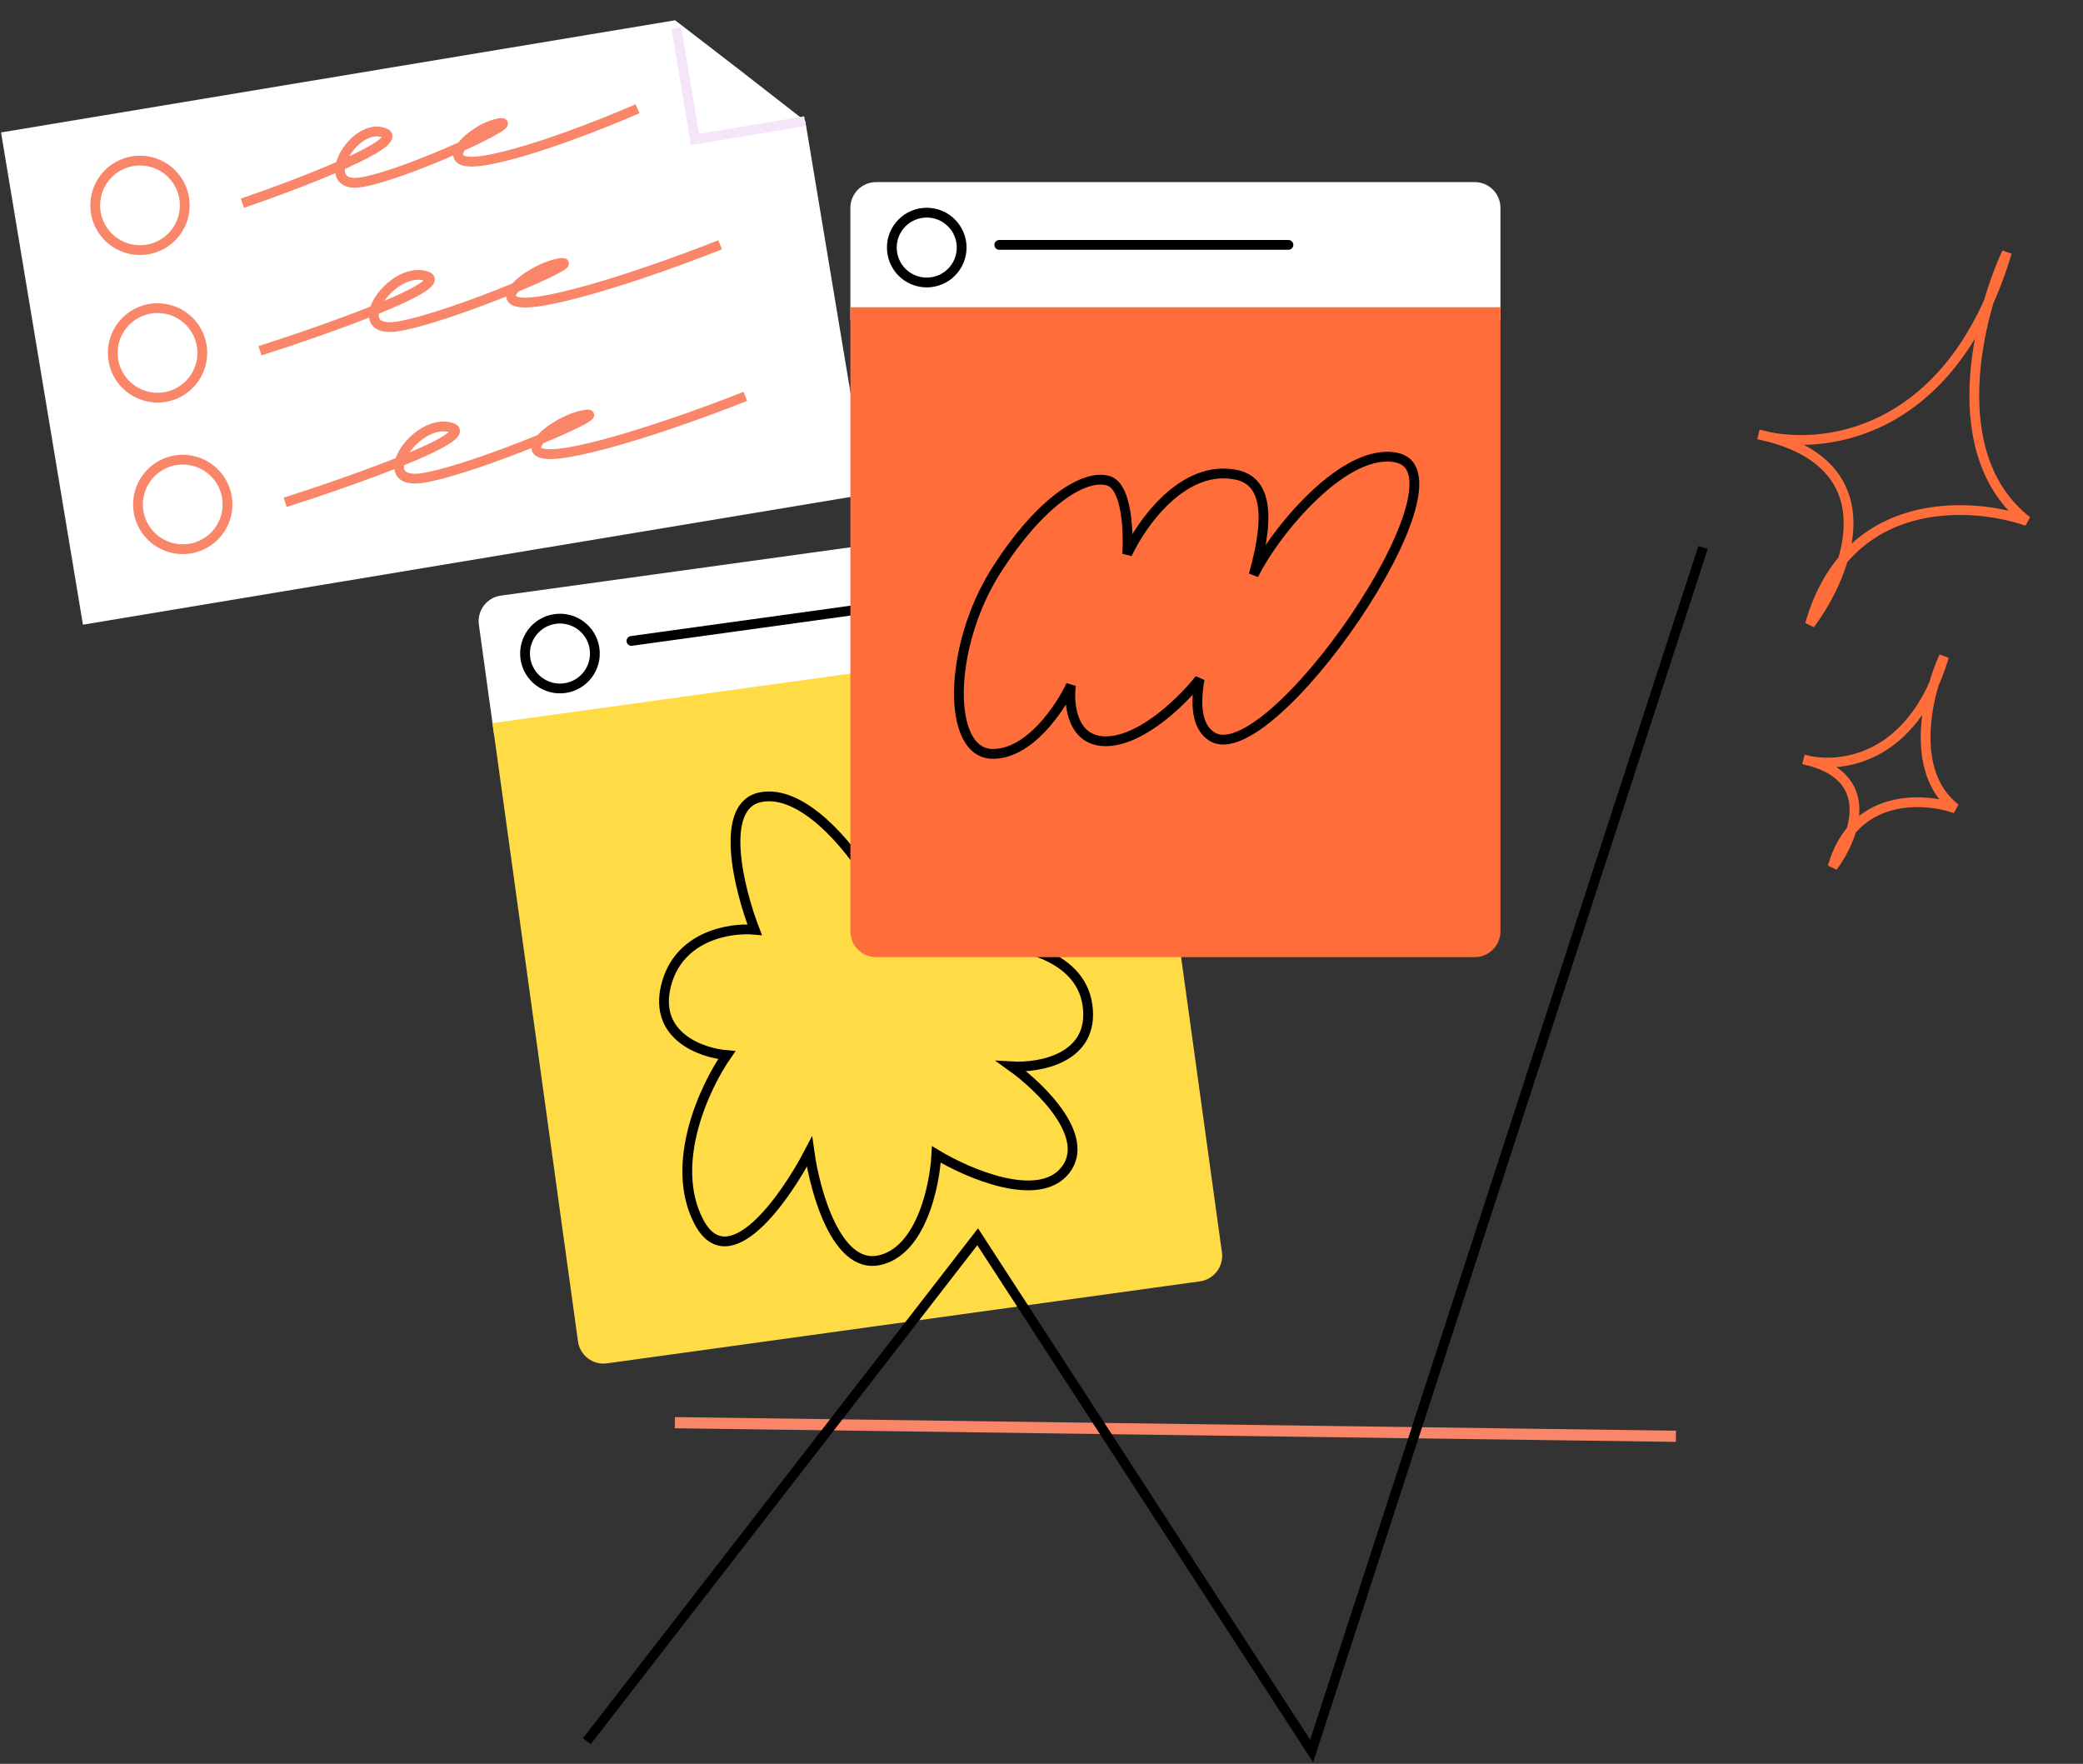 <?xml version="1.0" encoding="UTF-8"?> <svg xmlns="http://www.w3.org/2000/svg" width="809" height="685" viewBox="0 0 809 685" fill="none"><rect x="0" y="0" width="809" height="685" fill="#333333" stroke="none"/><path d="M0.405 51.438L152.733 26.092L228.897 13.419L262.203 7.877L286.506 26.581L312.761 47.021L317.866 77.7L320.965 96.326L336.869 191.907L32.212 242.599L0.405 51.438Z" fill="white"></path><circle cx="54.373" cy="79.753" r="17.39" transform="rotate(10.812 54.373 79.753)" stroke="#FA8669" stroke-width="3.8"></circle><circle cx="61.184" cy="137.05" r="17.39" transform="rotate(10.812 61.184 137.05)" stroke="#FA8669" stroke-width="3.8"></circle><circle cx="70.978" cy="195.902" r="17.39" transform="rotate(10.812 70.978 195.902)" stroke="#FA8669" stroke-width="3.8"></circle><path d="M94.153 78.929C116.483 71.272 158.74 55.076 149.129 51.547C137.115 47.136 122.353 73.95 140.619 70.725C158.885 67.5 204.651 45.969 193.755 47.893C182.859 49.817 166.896 66.086 189.008 62.182C206.697 59.059 235.446 47.578 247.609 42.227" stroke="#FA8669" stroke-width="3.8"></path><path d="M100.964 136.218C127.033 127.901 176.415 110.447 165.385 107.169C151.597 103.071 133.756 130.429 154.996 126.679C176.236 122.929 229.829 100.016 217.159 102.253C204.49 104.489 185.552 121.284 211.264 116.744C231.834 113.112 265.442 100.773 279.675 95.058" stroke="#FA8669" stroke-width="3.8"></path><path d="M110.757 195.078C136.827 186.761 186.209 169.307 175.178 166.028C161.39 161.93 143.549 189.288 164.79 185.538C186.03 181.788 239.622 158.875 226.953 161.112C214.283 163.349 195.346 180.143 221.058 175.604C241.627 171.972 275.236 159.633 289.468 153.917" stroke="#FA8669" stroke-width="3.8"></path><path d="M262.705 10.898L269.903 54.159L312.652 47.046" stroke="#F4E5F8" stroke-width="3.8"></path><path d="M424.803 199.467L194.525 231.31C189.054 232.066 185.232 237.115 185.989 242.585L191.972 285.85L442.061 251.268L436.079 208.003C435.322 202.532 430.274 198.711 424.803 199.467Z" fill="white"></path><path d="M441.365 246.23L191.275 280.812L224.478 520.927C225.234 526.398 230.282 530.22 235.753 529.463L466.032 497.62C471.502 496.864 475.324 491.816 474.568 486.345L441.365 246.23Z" fill="#FFDC45"></path><path d="M371.933 313.438C356.381 309.295 342.207 329.787 337.064 340.551C329.985 328.854 311.729 306.289 295.336 309.605C278.943 312.921 287.008 345.289 293.089 361.059C283.606 360.185 263.443 363.323 258.657 382.868C253.87 402.414 272.405 408.943 282.27 409.765C273.801 421.864 259.748 451.696 271.29 474.229C282.832 496.763 304.823 465.658 314.375 447.29C316.511 462.731 324.879 492.784 341.272 489.468C357.666 486.153 363.036 460.669 363.672 448.341C376.017 455.814 403.303 467.515 413.68 454.54C424.056 441.565 404.137 422.201 392.88 414.14C403.894 414.803 425.21 410.981 422.363 390.393C419.516 369.804 392.42 365.683 379.228 366.196C383.277 350.336 387.485 317.582 371.933 313.438Z" stroke="black" stroke-width="3.8"></path><path d="M219.336 267.244C226.756 266.218 231.939 259.372 230.913 251.953C229.887 244.534 223.041 239.351 215.621 240.377C208.202 241.403 203.019 248.249 204.045 255.668C205.071 263.088 211.917 268.27 219.336 267.244Z" stroke="black" stroke-width="3.8" stroke-linecap="round" stroke-linejoin="round"></path><path d="M245.238 248.906L356.489 233.522" stroke="black" stroke-width="3.8" stroke-linecap="round" stroke-linejoin="round"></path><path d="M683.012 168.705C706.124 175.364 757.767 170.55 779.445 98.024C768.344 122.088 754.369 176.643 787.28 202.351C765.148 194.683 717.298 191.971 702.953 242.465C717.837 222.506 734.688 179.81 683.012 168.705Z" stroke="#FF6D3A" stroke-width="3.8"></path><path d="M700.485 294.929C713.558 298.695 742.77 295.972 755.033 254.948C748.753 268.559 740.848 299.418 759.464 313.96C746.945 309.623 719.879 308.089 711.764 336.651C720.184 325.361 729.715 301.21 700.485 294.929Z" stroke="#FF6D3A" stroke-width="3.8"></path><path d="M527.466 152.563C517.805 154.066 508.802 147.451 507.304 137.831C508.808 147.492 502.193 156.496 492.573 157.993C502.234 156.49 511.238 163.104 512.735 172.724C511.238 163.104 517.846 154.06 527.466 152.563Z" fill="#FE8D65" stroke="black" stroke-width="3.8" stroke-linecap="round" stroke-linejoin="round"></path><path d="M572.746 70.719H340.276C334.753 70.719 330.276 75.196 330.276 80.719V124.395H582.746V80.719C582.746 75.196 578.269 70.719 572.746 70.719Z" fill="white"></path><path d="M582.745 119.312H330.276V361.712C330.276 367.235 334.753 371.712 340.276 371.712H572.745C578.268 371.712 582.745 367.235 582.745 361.712V119.312Z" fill="#FF6D3A"></path><path d="M359.931 109.709C367.421 109.709 373.492 103.638 373.492 96.147C373.492 88.658 367.421 82.586 359.931 82.586C352.441 82.586 346.369 88.658 346.369 96.147C346.369 103.638 352.441 109.709 359.931 109.709Z" stroke="black" stroke-width="3.8" stroke-linecap="round" stroke-linejoin="round"></path><path d="M388.098 95.102H500.409" stroke="black" stroke-width="3.8" stroke-linecap="round" stroke-linejoin="round"></path><path d="M480.178 184.395C459.666 180.106 443.369 203.119 437.784 215.162C438.357 206.63 437.711 189.002 430.543 186.743C421.584 183.919 404.35 194.143 386.873 221.616C368.13 251.078 367.571 292.605 385.469 292.777C399.787 292.915 411.744 275.056 415.932 266.109C414.936 273.631 416.419 288.51 430.318 287.853C444.217 287.195 459.838 271.507 465.911 263.745C463.651 276.491 466.021 282.941 470.539 285.95C492.704 300.714 572.614 184.799 542.706 177.805C522.791 173.149 495.528 205.774 486.894 223.255C494.088 197.841 490.72 186.599 480.178 184.395Z" stroke="black" stroke-width="3.8"></path><rect x="262.138" y="550.336" width="388.839" height="4.345" transform="rotate(0.779 262.138 550.336)" fill="#FA8669"></rect><path d="M227.925 676.197L379.707 480.304L509.414 680.023L661.424 212.656" stroke="black" stroke-width="3.8"></path></svg> 